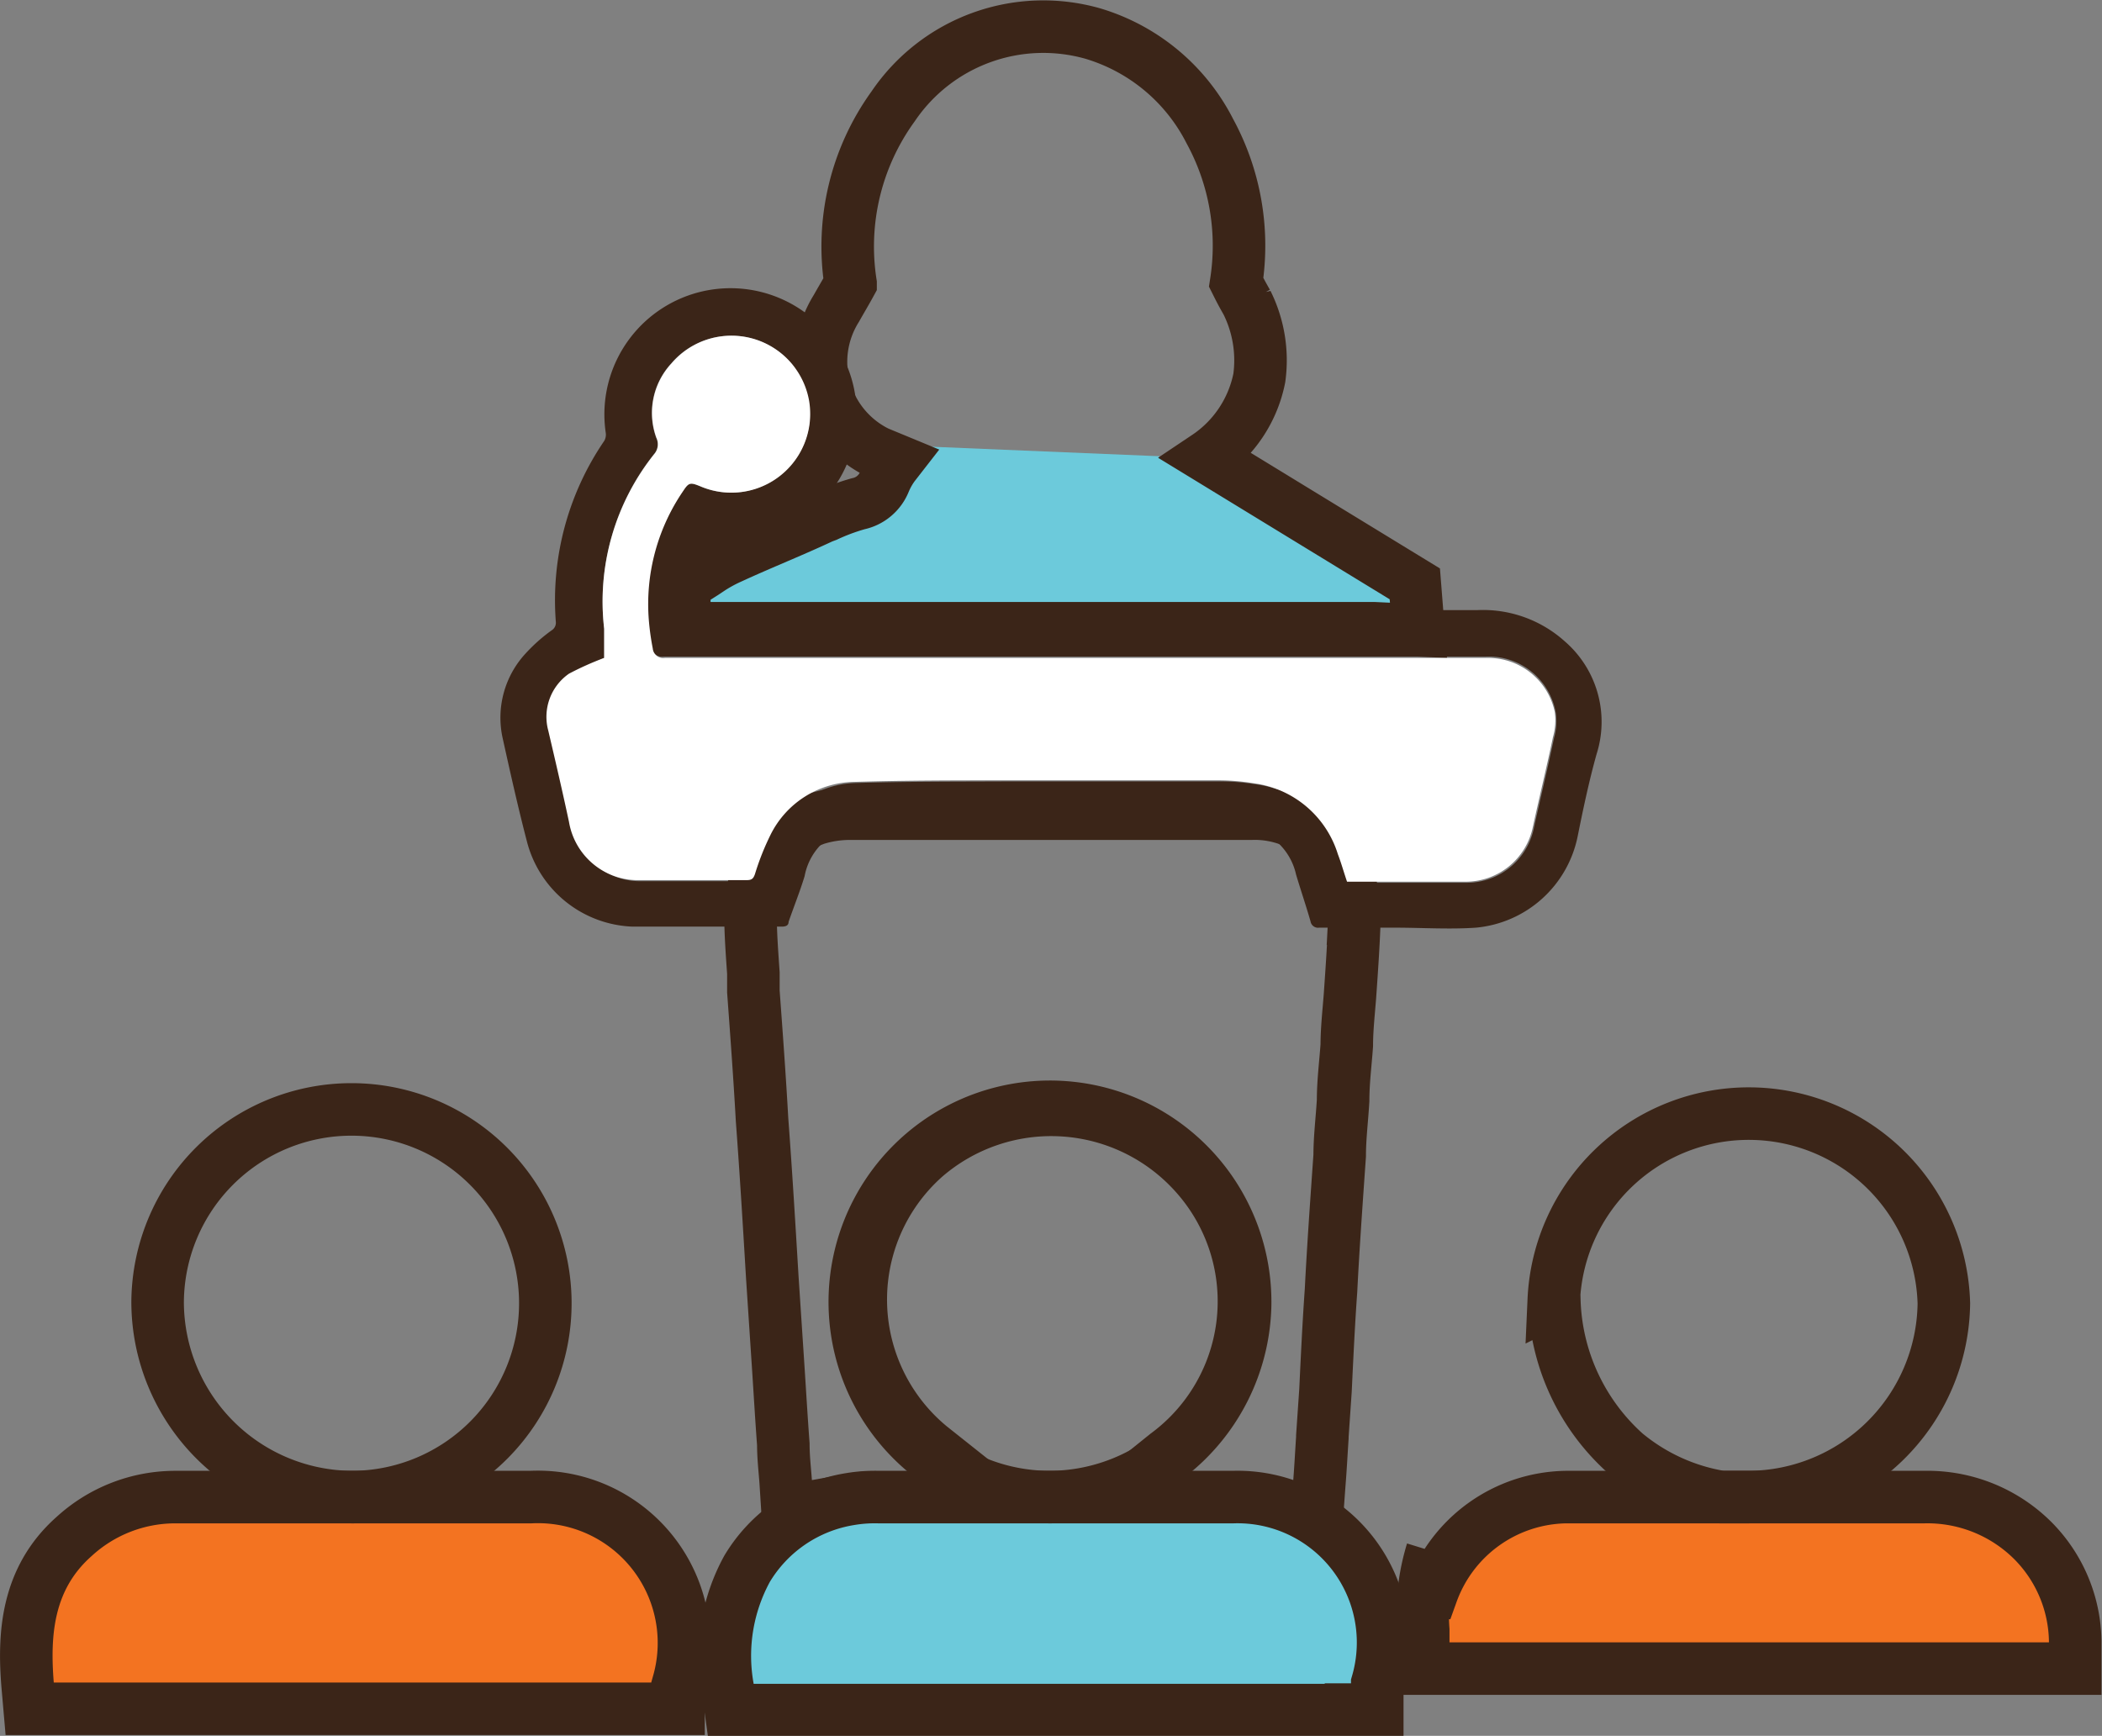 <svg xmlns="http://www.w3.org/2000/svg" viewBox="0 0 80.02 66.09"><rect x="0" y="0" width="80.02" height="66.09" fill="#808080" stroke="none"/><defs><style>.cls-1{fill:#2a2a2a;stroke:#010101;stroke-width:0.16px;}.cls-2,.cls-4{fill:#6ccadb;}.cls-3{fill:none;}.cls-3,.cls-4,.cls-5{stroke:#3b2518;stroke-width:2px;}.cls-5{fill:#f37321;}.cls-6{fill:#3b2518;}.cls-7{fill:#fff;}</style></defs><g id="Layer_2" data-name="Layer 2"><g id="Layer_1-2" data-name="Layer 1"><path class="cls-1" d="M21.47,30.09l-.07,0h0Z"/><path class="cls-2" d="M35.25,17l8.87.37,10.37,6.34H25.88l1.25-1.36Z"/><path class="cls-3" d="M44.42,55.37l-2.2,1.77h2.83l.92,0h.19c.35,0,.66,0,1,0s.9.13,1.4.22l.49.09,1.09.2.08-1.1c.05-.61.08-1.21.12-1.81v-.06l.12-1.75h0v0c.06-1.27.12-2.54.21-3.8h0c.08-1.58.19-3.13.3-4.71L51,44h0c0-.7.09-1.4.13-2.1h0c0-.7.09-1.4.14-2.1h0c0-.6.07-1.23.12-1.87.07-1,.14-2,.17-2.95a3.8,3.8,0,0,0-3.93-4c-2.11,0-4.22,0-6.34,0h-4.5l-4.47,0a4.36,4.36,0,0,0-1.24.19h0a3.75,3.75,0,0,0-2.51,3.6c0,.77.06,1.55.11,2.28,0,.24,0,.48,0,.7h0c.12,1.64.24,3.26.33,4.88h0c.15,2,.27,4,.39,6h0l.21,3.18h0c.07,1.05.13,2.11.21,3.18,0,.51.06,1,.09,1.43l.07,1.1,1.09-.18.73-.13c.43-.08.8-.15,1.2-.19h4.85l-2.24-1.78a7.26,7.26,0,0,1-.39-11.2h0a7.35,7.35,0,0,1,10.29.68A7.24,7.24,0,0,1,44.42,55.37Z"/><path class="cls-4" d="M51.43,65.09h1v-1h0v0h0A5.54,5.54,0,0,0,46.94,57h0c-1.76,0-3.52,0-5.28,0h-5.4l-2.81,0h0a5.67,5.67,0,0,0-1.11.08h0a5.6,5.6,0,0,0-3.9,2.65,6.9,6.9,0,0,0-.74,4.52l.12.86H51.43Z"/><path class="cls-5" d="M1.05,64.14l.08.92h24.7v-1h0A5.56,5.56,0,0,0,20.21,57H6.65a5.7,5.7,0,0,0-3.84,1.51C1,60.12.9,62.27,1.05,64.14Z"/><path class="cls-5" d="M54.32,60.65h.19A5.52,5.52,0,0,1,59.61,57c1.2,0,2.41,0,3.61,0H65c2.74,0,5.51,0,8.25,0h0a5.68,5.68,0,0,1,4.16,1.68A5.54,5.54,0,0,1,79,62.48v.05h0v1H54.18v-1c0-.15,0-.3,0-.47a8.16,8.16,0,0,1,.34-3"/><path class="cls-3" d="M40,57h0a7.47,7.47,0,0,0,7.4-7.31h0A7.43,7.43,0,1,0,40,57Z"/><path class="cls-3" d="M59.17,49.49h0a8.14,8.14,0,0,0,2.7,5.84A7.63,7.63,0,0,0,65.54,57l1,0h0A7.47,7.47,0,0,0,74,49.63h0a7.43,7.43,0,0,0-14.85-.13Z"/><path class="cls-3" d="M13.44,57h0A7.38,7.38,0,1,0,6,49.59,7.44,7.44,0,0,0,13.45,57Z"/><path class="cls-3" d="M52.31,23.92H26.05v-.86a.75.75,0,0,1,0-.23v-.56L26.5,22l.3-.19.27-.18a5.6,5.6,0,0,1,.74-.4c1.17-.54,2.34-1,3.49-1.54h0l.16-.06a7.93,7.93,0,0,1,1.21-.45,1.38,1.38,0,0,0,1-.84,3,3,0,0,1,.35-.62l.14-.18-.75-.31h0a3.84,3.84,0,0,1-1.57-5.49h0c.18-.32.36-.62.54-.95A9.1,9.1,0,0,1,34,4.05h0a6.9,6.9,0,0,1,7.61-2.77A7.36,7.36,0,0,1,46.06,5h0a9.11,9.11,0,0,1,1,5.75c.09.18.17.34.27.52l.14.25a4.94,4.94,0,0,1,.47,2.87,4.71,4.71,0,0,1-2,3l7.92,4.84L54,24Z"/><path class="cls-6" d="M26.42,23.23h29.8a4.66,4.66,0,0,1,3.35,1.19,4.05,4.05,0,0,1,1.21,4.29c-.28,1-.51,2.08-.72,3.13a4.36,4.36,0,0,1-3.87,3.48c-1,.07-2.07,0-3.1,0H50.22a.29.29,0,0,1-.33-.24c-.17-.59-.37-1.18-.55-1.78a2.35,2.35,0,0,0-2.45-1.84H33.17a2.34,2.34,0,0,0-2.54,1.9c-.18.59-.41,1.16-.61,1.74,0,.14-.11.18-.26.18-1.9,0-3.79,0-5.69,0a4.32,4.32,0,0,1-4-3.2c-.35-1.34-.65-2.69-.94-4A3.6,3.6,0,0,1,20,24.89,6.36,6.36,0,0,1,21,24a.34.34,0,0,0,.16-.32A10.75,10.75,0,0,1,23,16.79a.47.47,0,0,0,.06-.31,4.8,4.8,0,1,1,9.5-1.41,4.74,4.74,0,0,1-3.89,5.42,9.47,9.47,0,0,1-1.51,0c-.07,0-.19,0-.21.08A5.71,5.71,0,0,0,26.42,23.23ZM23,25.05a11.31,11.31,0,0,0-1.25.64,2,2,0,0,0-.79,2.16c.27,1.15.54,2.31.79,3.48a2.66,2.66,0,0,0,2.71,2.22c1.35,0,2.71,0,4.06,0,.19,0,.25-.06.31-.23a9.89,9.89,0,0,1,.6-1.51,3.62,3.62,0,0,1,3.17-2c2-.06,3.92-.05,5.88-.06h8a8.4,8.4,0,0,1,1.32.11,3.88,3.88,0,0,1,3.22,2.7c.13.34.23.7.35,1.05h4.47a2.61,2.61,0,0,0,2.55-2.07c.25-1.15.53-2.29.77-3.44a2.31,2.31,0,0,0,.07-.94A2.59,2.59,0,0,0,56.56,25H25.26a.4.4,0,0,1-.46-.36,9.67,9.67,0,0,1-.15-1.08A7.63,7.63,0,0,1,26,18.69c.21-.32.27-.33.64-.18a3,3,0,0,0,4.15-3.26,3,3,0,0,0-5.24-1.41,2.77,2.77,0,0,0-.57,2.83.57.57,0,0,1-.06.59A9,9,0,0,0,23,23.94C23,24.33,23,24.72,23,25.05Z"/><path class="cls-7" d="M23,25.05c0-.33,0-.72,0-1.11a9,9,0,0,1,1.93-6.68.57.57,0,0,0,.06-.59,2.77,2.77,0,0,1,.57-2.83,3,3,0,0,1,5.24,1.41,3,3,0,0,1-4.15,3.26c-.37-.15-.43-.14-.64.18a7.63,7.63,0,0,0-1.31,4.92,9.67,9.67,0,0,0,.15,1.08.4.4,0,0,0,.46.36h31.3a2.59,2.59,0,0,1,2.58,2.07,2.31,2.31,0,0,1-.07.94c-.24,1.15-.52,2.29-.77,3.44a2.61,2.61,0,0,1-2.55,2.07H51.28c-.12-.35-.22-.71-.35-1.05a3.88,3.88,0,0,0-3.22-2.7,8.4,8.4,0,0,0-1.32-.11h-8c-2,0-3.92,0-5.88.06a3.62,3.62,0,0,0-3.17,2,9.89,9.89,0,0,0-.6,1.51c-.06.17-.12.23-.31.23-1.35,0-2.71,0-4.06,0a2.66,2.66,0,0,1-2.71-2.22c-.25-1.17-.52-2.33-.79-3.48a2,2,0,0,1,.79-2.16A11.31,11.31,0,0,1,23,25.05Z"/></g></g></svg>